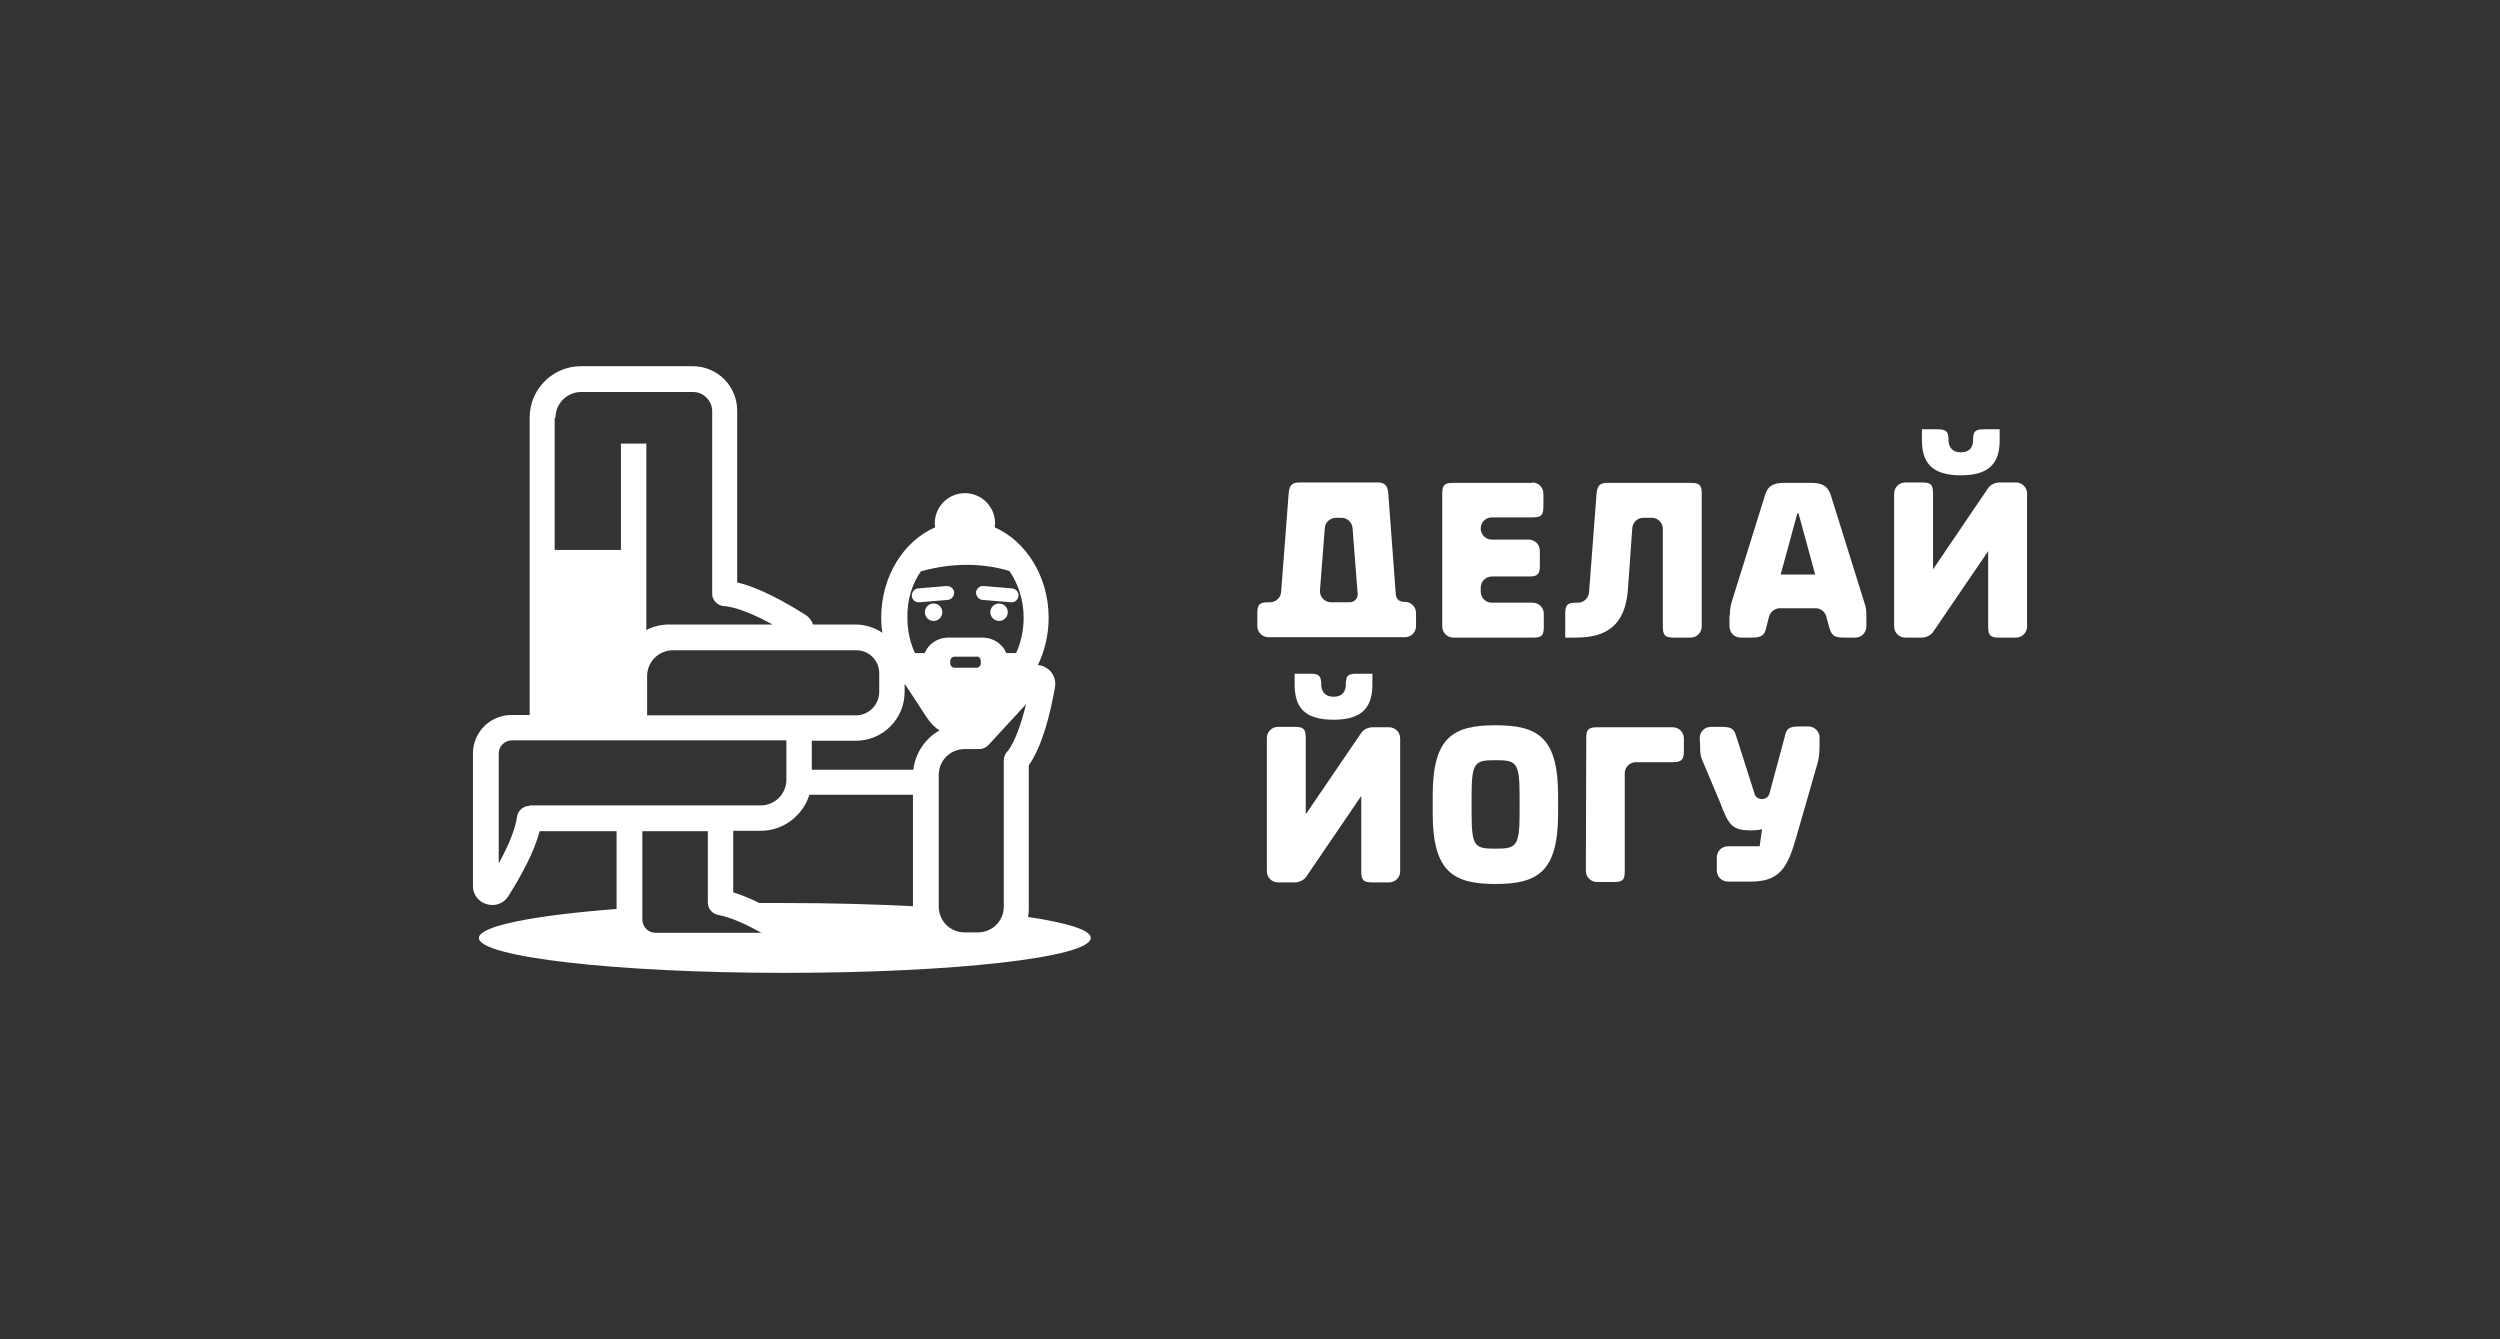 <?xml version="1.0" encoding="utf-8"?>
<!-- Generator: Adobe Illustrator 21.0.0, SVG Export Plug-In . SVG Version: 6.00 Build 0)  -->
<svg version="1.1" id="Слой_1" xmlns="http://www.w3.org/2000/svg" xmlns:xlink="http://www.w3.org/1999/xlink" x="0px" y="0px"
	 viewBox="0 0 630.1 337.5" style="enable-background:new 0 0 630.1 337.5;" xml:space="preserve">
<rect x="0" y="0" width="630.1" height="337.5" fill="#333333" stroke="none"/>
<style type="text/css">
	.st0{fill:#FFFFFF;}
</style>
<g>
	<g>
		<path class="st0" d="M319.7,160.6c-1.5,0-2.8-1.2-2.8-2.8v-3.2c0-2.2,0.5-2.8,2.7-2.8h0.5c1.4,0,2.7-1.1,2.8-2.6l1.9-24.9
			c0.2-2.2,1-2.7,2.8-2.7h19.5c1.7,0,2.6,0.5,2.8,2.7l1.9,25.6c0.1,1,0.9,1.8,2,1.8h0.3c1.5,0,2.8,1.2,2.8,2.8v3.3
			c0,1.5-1.2,2.8-2.8,2.8H319.7z M332.7,148.6v0.1c-0.2,1.6,1.1,3.1,2.8,3.1h4.7c1.2,0,2.1-1.1,2-2.2l-0.1-0.9v-0.1l-1.2-15.5
			c-0.1-1.4-1.3-2.6-2.8-2.6h-1.4c-1.4,0-2.7,1.1-2.8,2.6L332.7,148.6z"/>
		<path class="st0" d="M386.2,121.6c1.5,0,2.8,1.2,2.8,2.8v3.2c0,2.2-0.5,2.8-2.7,2.8H376c-1.5,0-2.8,1.2-2.8,2.8l0,0
			c0,1.5,1.2,2.8,2.8,2.8h9.3c1.5,0,2.8,1.2,2.8,2.8v3.8c0,2.2-0.6,2.7-2.8,2.7H376c-1.5,0-2.8,1.2-2.8,2.8v1c0,1.5,1.2,2.8,2.8,2.8
			h10.3c1.5,0,2.8,1.2,2.8,2.8v3.2c0,2.3-0.5,2.8-2.7,2.8h-20.1c-1.5,0-2.8-1.2-2.8-2.8v-33.5c0-2.2,0.6-2.7,2.8-2.7h19.9V121.6z"/>
		<path class="st0" d="M410.3,148.6c-0.7,9.2-5.6,12.1-13.1,12.1h-2.7v-6c0-2.2,0.5-2.8,2.7-2.8h0.5c1.4,0,2.7-1.1,2.8-2.6l1.9-24.9
			c0.2-2.2,1-2.7,2.8-2.7h20.9c2.2,0,2.8,0.5,2.8,2.7v33.5c0,1.5-1.2,2.8-2.8,2.8h-4.2c-2.2,0-2.8-0.5-2.8-2.8v-24.6
			c0-1.5-1.2-2.8-2.8-2.8h-2.1c-1.4,0-2.7,1.1-2.8,2.6L410.3,148.6z"/>
		<path class="st0" d="M436,155.1c0-1.3,0.1-2,0.4-3.2l8.4-26.9c0.7-2.6,2.2-3.3,5-3.3h6.6c2.8,0,4.3,0.7,5.1,3.3l8.4,26.9
			c0.4,1.1,0.5,2,0.5,3.2v2.8c0,1.5-1.2,2.8-2.8,2.8h-2.8c-2.6,0-3.2-0.6-3.8-2.7l-0.7-2.6c-0.3-1.2-1.4-2.1-2.7-2.1h-9
			c-1.2,0-2.3,0.8-2.7,2l-0.7,2.7c-0.4,2-1,2.7-3.7,2.7h-2.8c-1.5,0-2.8-1.2-2.8-2.8v-2.8H436z M457.5,144.8l-4.2-15.4H453
			l-4.2,15.4H457.5z"/>
		<path class="st0" d="M487.2,143.5l13.9-20.5c0.6-0.9,1.9-1.4,2.8-1.4h4.2c1.5,0,2.8,1.2,2.8,2.8v33.5c0,1.5-1.2,2.8-2.8,2.8h-4.2
			c-2.2,0-2.8-0.5-2.8-2.7v-19.1l-13.9,20.4c-0.6,0.9-1.9,1.4-2.8,1.4h-4.2c-1.5,0-2.8-1.2-2.8-2.8v-33.5c0-1.5,1.2-2.8,2.8-2.8h4.2
			c2.2,0,2.8,0.5,2.8,2.7V143.5z M484.4,110.9v-2.7h3.9c2.2,0,2.8,0.5,2.8,2.7c0,1.2,0.5,3.1,3.1,3.1c2.7,0,3.1-1.9,3.1-3.1
			c0-2.2,0.5-2.7,2.8-2.7h3.9v2.7c0,5.5-2.3,8.9-9.8,8.9S484.4,116.4,484.4,110.9z"/>
		<path class="st0" d="M329.2,205.1l13.9-20.4c0.6-0.9,1.9-1.4,2.8-1.4h4.2c1.5,0,2.8,1.2,2.8,2.8v33.5c0,1.5-1.2,2.8-2.8,2.8h-4.2
			c-2.2,0-2.8-0.5-2.8-2.7v-19.1L329.2,221c-0.6,0.9-1.9,1.4-2.8,1.4h-4.3c-1.5,0-2.8-1.2-2.8-2.8V186c0-1.5,1.2-2.8,2.8-2.8h4.2
			c2.2,0,2.8,0.5,2.8,2.7v19.2H329.2z M326.3,172.5v-2.7h3.9c2.2,0,2.8,0.5,2.8,2.7c0,1.2,0.5,3.1,3.1,3.1c2.7,0,3.1-1.9,3.1-3.1
			c0-2.2,0.5-2.7,2.8-2.7h3.9v2.7c0,5.5-2.3,8.9-9.8,8.9S326.3,178.1,326.3,172.5z"/>
		<path class="st0" d="M392.7,200.5v4.6c0,14.7-5.2,17.7-15.8,17.7c-10.5,0-15.8-3-15.8-17.7v-4.6c0-14.8,5.2-17.7,15.8-17.7
			S392.7,185.7,392.7,200.5z M383,200.5c0-8.5-0.9-8.9-6.1-8.9c-5.1,0-6,0.4-6,8.9v4.6c0,8.4,0.9,8.8,6,8.8s6.1-0.4,6.1-8.8V200.5z"
			/>
		<path class="st0" d="M399.8,186c0-2.2,0.6-2.7,2.8-2.7h19c1.5,0,2.8,1.2,2.8,2.8v3.2c0,2.2-0.6,2.8-2.8,2.8h-9.3
			c-1.5,0-2.8,1.2-2.8,2.8v24.7c0,2.2-0.5,2.7-2.8,2.7h-4.2c-1.5,0-2.8-1.2-2.8-2.8L399.8,186L399.8,186z"/>
		<path class="st0" d="M428.4,186c0-1.5,1.2-2.8,2.8-2.8h2.8c2.7,0,3.1,0.7,3.7,2.7l4.5,14.1c0.2,0.9,1,1.4,1.9,1.4l0,0
			c0.9,0,1.7-0.6,1.9-1.5l3.8-14.1c0.4-2.1,1-2.7,3.7-2.7h2.3c1.5,0,2.8,1.2,2.8,2.8v1.9c0,1.3-0.1,2.9-0.4,4.2l-5.5,19.1
			c-2.2,7.7-4.2,11.1-11.5,11.1h-5.7c-1.5,0-2.8-1.2-2.8-2.8v-3.3c0-1.5,1.2-2.8,2.8-2.8h8l0.6-4.3c-0.6,0.2-1.8,0.3-2.7,0.3
			c-4.6,0-5.7-1.1-7.8-6.9l-4.6-10.9c-0.5-1.1-0.5-2.4-0.5-3.7L428.4,186L428.4,186z"/>
	</g>
	<g>
		<path class="st0" d="M247.6,151.2l7.2,0.6c0.1,0,0.1,0,0.2,0c0.9,0,1.6-0.7,1.7-1.6c0.1-0.9-0.6-1.8-1.6-1.9l-7.2-0.6
			c-0.9-0.1-1.8,0.6-1.9,1.6C246,150.3,246.7,151.1,247.6,151.2z"/>
		<path class="st0" d="M231.7,151.8l7.2-0.6c0.9-0.1,1.6-0.9,1.6-1.9c-0.1-0.9-0.9-1.6-1.9-1.6l-7.2,0.6c-0.9,0.1-1.6,0.9-1.6,1.9
			c0.1,0.9,0.8,1.6,1.7,1.6C231.6,151.8,231.7,151.8,231.7,151.8z"/>
		<circle class="st0" cx="251.8" cy="154.3" r="2.2"/>
		<circle class="st0" cx="235.3" cy="154.3" r="2.2"/>
		<path class="st0" d="M259.1,231.1c0.2-0.8,0.2-1.6,0.2-2.5v-35.7c3.5-5,5.5-13.4,6.6-19.7c0.4-2.1-0.7-4.2-2.6-5.1
			c-0.5-0.3-1.1-0.4-1.7-0.5c1.7-3.5,2.7-7.6,2.7-11.9c0-10.4-5.7-19.3-13.6-22.8c0-0.3,0.1-0.6,0.1-1c0-4.2-3.4-7.6-7.6-7.6
			s-7.6,3.4-7.6,7.6c0,0.3,0.1,0.6,0.1,1c-8,3.5-13.6,12.4-13.6,22.8c0,1.3,0.1,2.6,0.3,3.8c-1.9-1.3-4.3-2.1-6.8-2.1h-10.7
			c-0.3-1-1-1.9-2-2.5c-4.9-3.1-11.5-6.8-17.1-8.1v-43.3c0-6.2-5-11.2-11.2-11.2h-28.2c-7.1,0-12.9,5.8-12.9,12.9v75h-4.6
			c-5.3,0-9.7,4.3-9.7,9.7v33.4c0,2.2,1.4,4,3.5,4.6c0.5,0.1,0.9,0.2,1.4,0.2c1.6,0,3.1-0.8,4-2.2c2.9-4.6,6.5-10.9,7.9-16.4h19.4
			v19.6c-20.9,1.6-34.7,4.3-34.7,7.3c0,4.8,34.5,8.8,77.1,8.8c42.6,0,77.1-3.9,77.1-8.8C275,234.4,269,232.6,259.1,231.1z
			 M232.1,144c4.9-1.4,13.3-2.8,22.3-0.1c2.2,3.2,3.6,7.3,3.6,11.8c0,3.2-0.7,6.3-1.9,8.9h-2.5v-0.1c-1-2.3-3.4-3.8-5.9-3.8H239
			c-2.6,0-4.9,1.5-5.9,3.8v0.1h-2.5c-1.2-2.6-1.9-5.7-1.9-8.9C228.6,151.2,229.9,147.1,232.1,144z M247.2,166.6v0.6
			c0,0.6-0.5,1.1-1.1,1.1h-5.5c-0.6,0-1.1-0.5-1.1-1.1v-0.6c0-0.6,0.5-1.1,1.1-1.1h5.5C246.7,165.4,247.2,165.9,247.2,166.6z
			 M215.7,163.9L215.7,163.9c3.2-0.1,5.9,2.5,5.9,5.8v4.7c0,3.2-2.6,5.9-5.9,5.9h-52.6v-9.9c0-3.6,2.9-6.5,6.5-6.5H215.7z
			 M139.8,105.3h0.2c0-3.6,2.9-6.5,6.5-6.5h28.2c2.6,0,4.8,2.2,4.8,4.8v46.1c0,1.2,0.8,2.3,1.9,2.8c0.5,0.2,1,0.3,1.6,0.3
			c2.9,0.4,7,2,11.7,4.6h-25.2h-0.9c-2,0-4,0.5-5.7,1.4v-47h-6.4v26.8h-16.7V105.3z M133.5,203v0.1c-1.6,0-3,1.2-3.2,2.8
			c-0.4,2.9-2,7-4.6,11.7v-27.7c0-1.8,1.5-3.3,3.3-3.3h69.2v9.9c0,3.6-2.9,6.5-6.5,6.5H133.5z M165.2,235.1c-1.8,0-3.3-1.5-3.3-3.3
			v-22.3h16.5v18c0,1.5,1.1,2.8,2.6,3.1c3.3,0.6,7.3,2.5,10.9,4.5H165.2z M230.1,228.4c-9.8-0.5-20.7-0.8-32.2-0.8
			c-2.2,0-4.4,0-6.5,0c-2.2-1.1-4.4-2-6.6-2.7v-15.5h6.9c5.8,0,10.7-3.9,12.3-9.1h26.1V228.4z M230.2,194h-25.6v-7.3h11.1
			c6.8,0,12.3-5.5,12.3-12.3v-2c0.1,0.1,0.1,0.2,0.2,0.2l5.3,8.1c0.9,1.4,2,2.6,3.3,3.4C233.2,186.1,230.7,189.8,230.2,194z
			 M254.1,189.2c-0.7,0.6-1.1,1.5-1.1,2.4v36.9c0,3.6-2.9,6.5-6.5,6.5h-3.4c-3.6,0-6.5-2.9-6.5-6.5v-33.2c0-3.6,2.9-6.5,6.5-6.5h3.7
			c0.9,0,1.7-0.4,2.3-1l9.5-10.3C257.3,182.8,255.8,186.8,254.1,189.2z"/>
	</g>
</g>
</svg>
